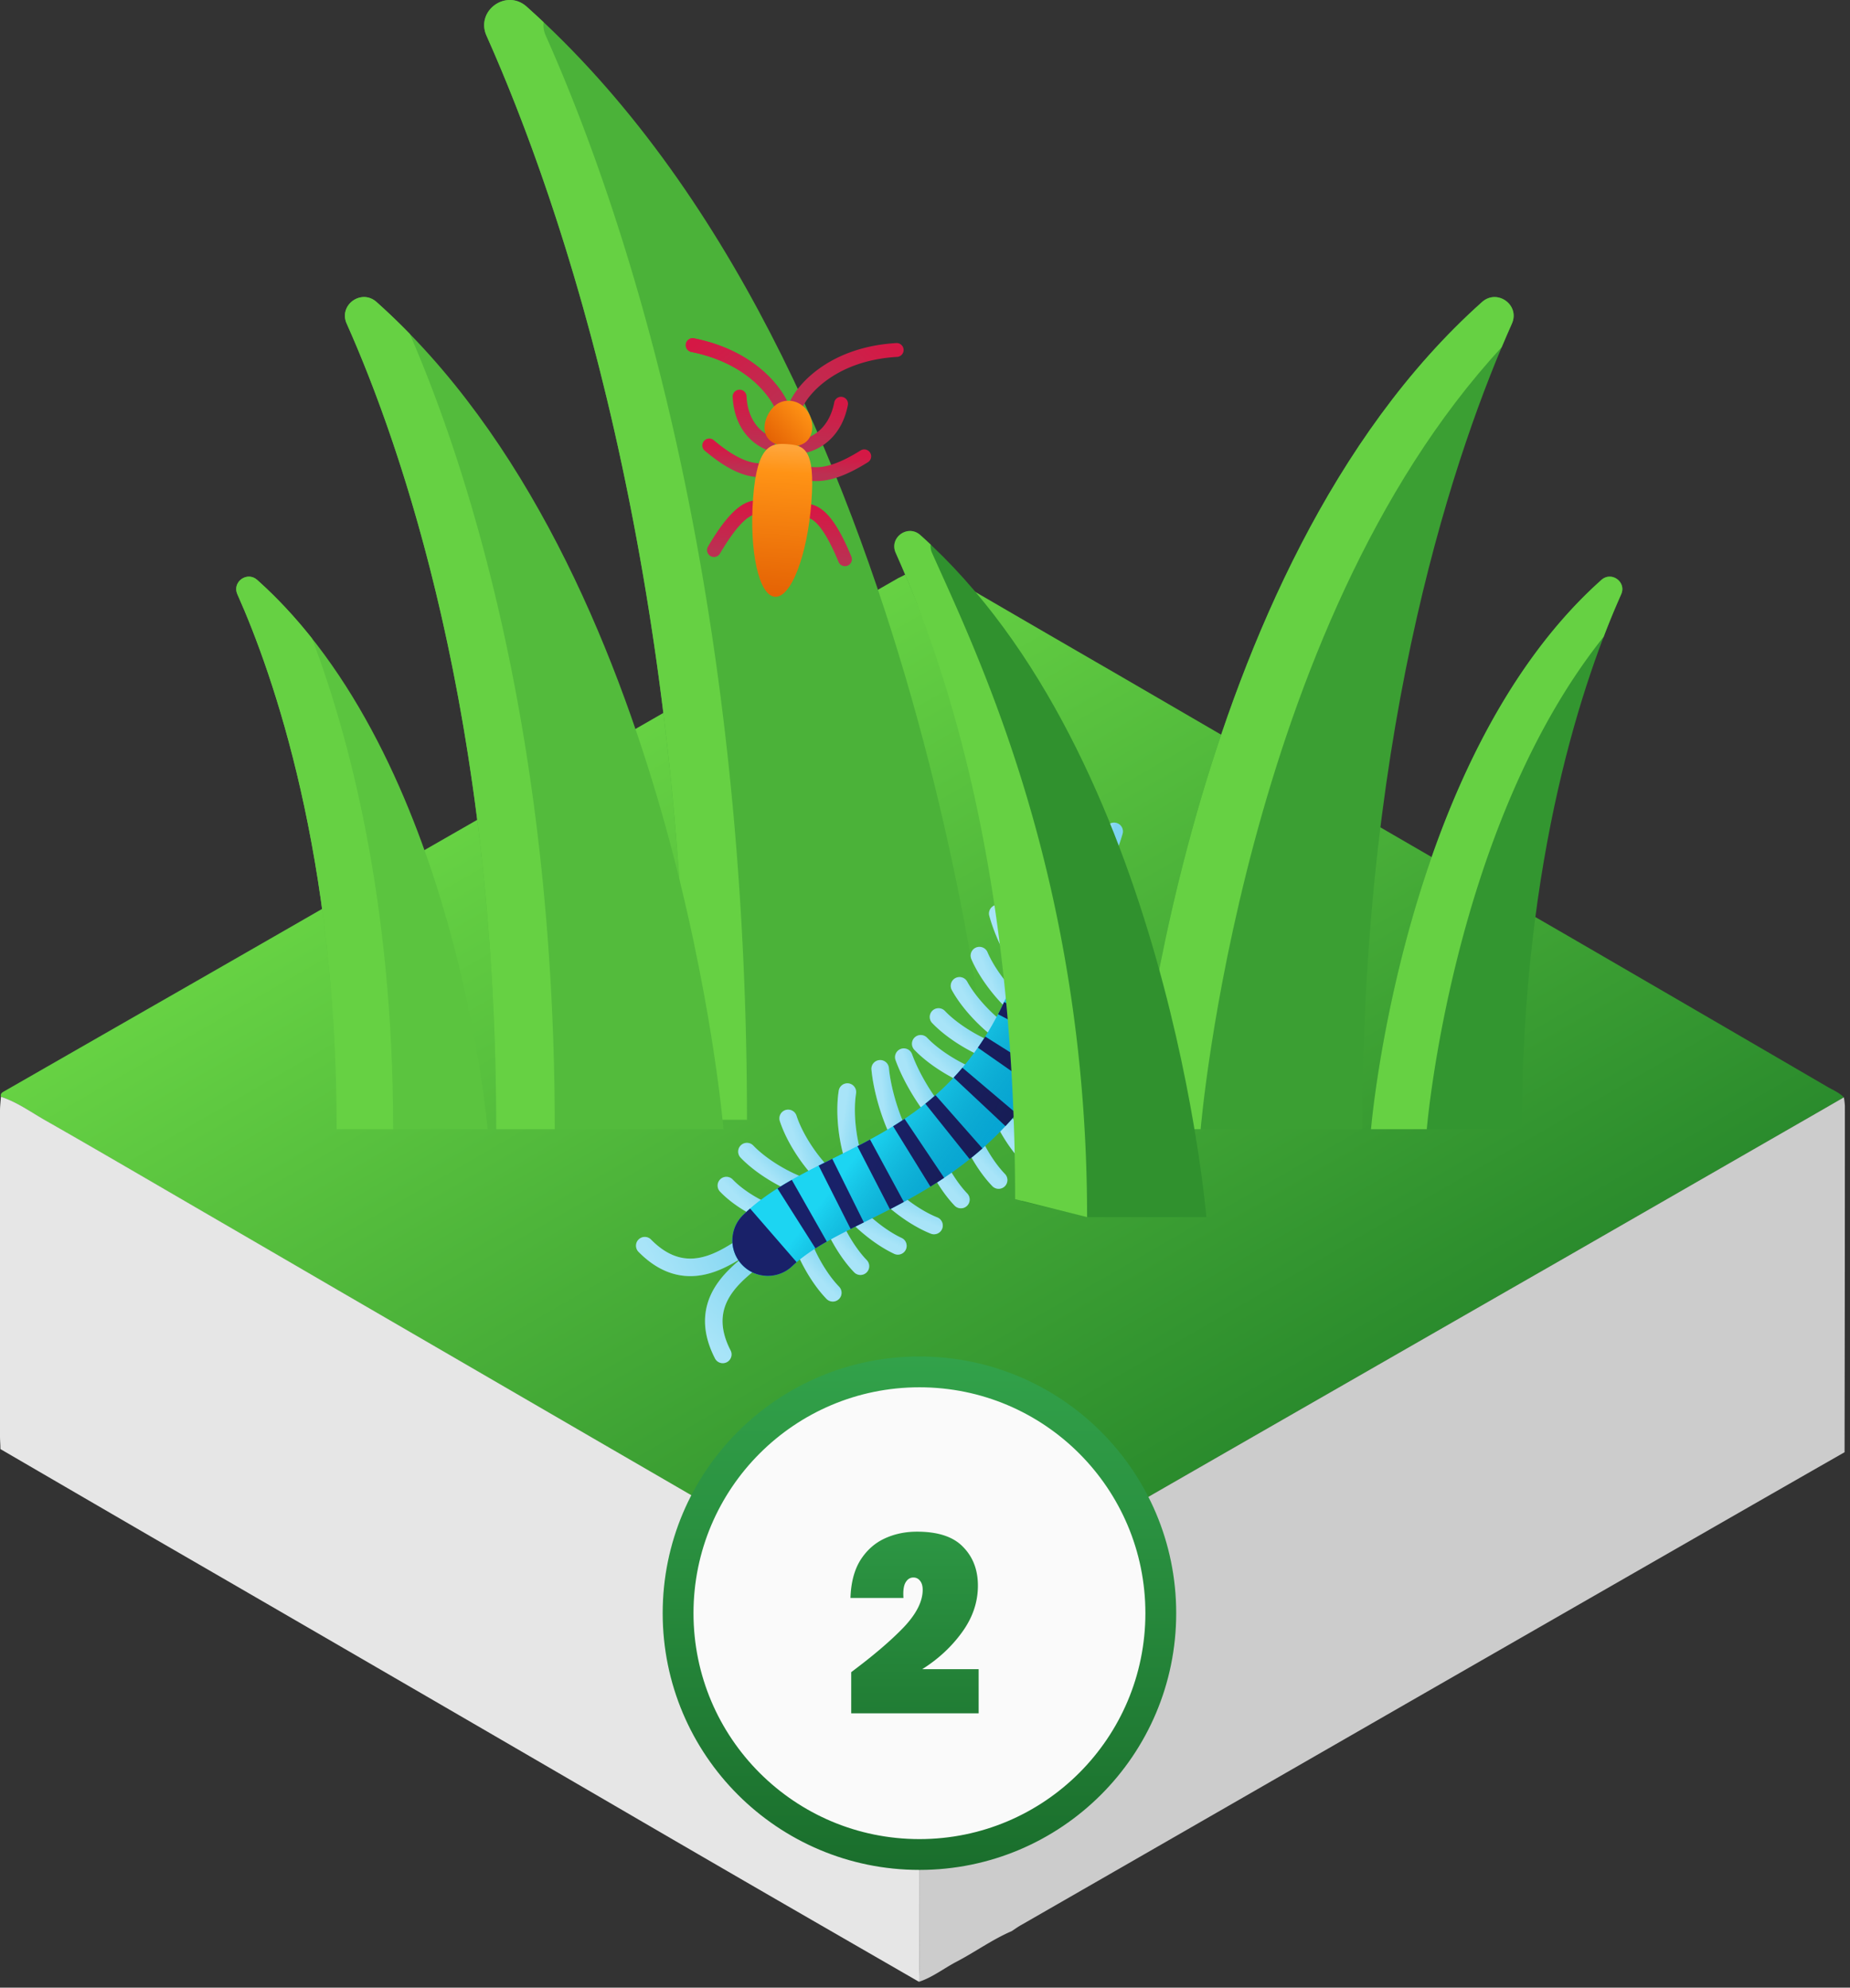 <svg xmlns="http://www.w3.org/2000/svg" width="201" height="216" fill="none" viewBox="0 0 201 216"><rect x="0" y="0" width="201" height="216" fill="#333333" stroke="none"/><path fill="url(#a)" d="M.106 119.196c-.102-.379.152-.493.41-.641q10.246-5.879 20.52-11.765 9.927-5.693 19.85-11.412l18.47-10.593L79.209 73.37l18.386-10.55a10.6 10.6 0 0 0 1.72-.991c.838-.729 1.544-.475 2.371 0a6126 6126 0 0 0 19.84 11.526q13.196 7.67 26.367 15.344 10.987 6.376 21.988 12.729 14.326 8.316 28.644 16.665c.623.361 1.298.63 1.811 1.161l-2.957 1.704A30882 30882 0 0 1 145.95 150.5q-12.982 7.45-25.961 14.916-9.981 5.738-19.95 11.488c-2.334-1.139-4.5-2.547-6.743-3.841a10599 10599 0 0 1-29.32-17.01l-27.267-15.838a9933 9933 0 0 1-14.489-8.429c-5.692-3.313-11.385-6.649-17.122-9.917-1.64-.933-3.17-2.08-4.99-2.672"/><path fill="#CCC" d="M109.924 209.853c-2.118.914-3.989 2.277-6.019 3.336-1.359.713-2.581 1.685-4.06 2.171 0-.441.026-.885.026-1.325 0-9.507-.038-19.01.06-28.517q.045-4.311.107-8.619a64681 64681 0 0 0 19.95-11.488q12.978-7.466 25.961-14.915 12.041-6.912 24.079-13.815l27.35-15.727 2.956-1.704q.084.466.11.937 0 18.816-.034 37.626a8642 8642 0 0 0-15.939 9.131 113742 113742 0 0 0-31.384 18.02l-28.822 16.573q-6.65 3.826-13.305 7.648c-.361.201-.695.444-1.036.668"/><path fill="#E6E6E6" d="M100.038 176.899q-.064 4.311-.106 8.619c-.099 9.507-.05 19.01-.06 28.517 0 .44 0 .884-.027 1.325q-7.173-4.134-14.341-8.274-9.225-5.332-18.42-10.691a21792 21792 0 0 0-26.596-15.454q-12.071-7.006-24.17-14.005a19367 19367 0 0 1-16.272-9.465c0-.444-.042-.884-.046-1.324v-35.444c0-.505.065-1.006.102-1.518 1.822.592 3.351 1.738 4.99 2.657 5.731 3.267 11.42 6.603 17.124 9.917q7.248 4.212 14.489 8.429l27.266 15.833 29.32 17.011c2.246 1.32 4.413 2.736 6.747 3.867"/><path fill="#3B9F33" d="M123.328 122.713s5.049-60.764 37.698-89.897c1.647-1.47 4.14.333 3.241 2.348-5.899 13.226-16.245 42.8-16.245 87.549z"/><path fill="#66D143" d="M164.267 35.164c.898-2.015-1.595-3.818-3.242-2.348-32.648 29.133-37.697 89.897-37.697 89.897h7.12s4.526-54.455 32.707-84.979q.577-1.374 1.112-2.57"/><path fill="#339630" d="M148.956 122.714s3.353-40.35 25.032-59.695c1.094-.976 2.749.221 2.153 1.559-3.918 8.782-10.788 28.42-10.788 58.136z"/><path fill="#66D143" d="M176.141 64.578c.596-1.338-1.059-2.536-2.153-1.56-21.679 19.346-25.032 59.695-25.032 59.695h6.061s2.735-32.886 19.219-53.514a91 91 0 0 1 1.905-4.621"/><path fill="#4BB239" d="M107.941 121.681S101.147 39.921 57.219.722c-2.216-1.977-5.57.449-4.361 3.16 7.937 17.795 21.858 57.587 21.858 117.799z"/><path fill="#66D143" d="M59.06 2.413A95 95 0 0 0 57.22.722c-2.216-1.977-5.57.448-4.361 3.159 7.937 17.796 21.858 57.588 21.858 117.8h6.44c0-60.212-13.92-100.004-21.859-117.8a2.75 2.75 0 0 1-.236-1.468"/><path fill="#53BB3C" d="M78.604 122.713s-5.049-60.764-37.697-89.897c-1.647-1.47-4.14.333-3.241 2.348 5.899 13.226 16.245 42.8 16.245 87.549z"/><path fill="#66D143" d="M40.907 32.816c-1.647-1.47-4.14.333-3.241 2.348 5.899 13.226 16.245 42.8 16.245 87.549h6.364c0-43.533-9.791-72.702-15.755-86.432a71 71 0 0 0-3.613-3.465"/><path fill="#5BC43F" d="M52.975 122.714s-3.353-40.35-25.032-59.695c-1.094-.976-2.75.221-2.152 1.559 3.917 8.782 10.787 28.42 10.787 58.136z"/><path fill="#66D143" d="M27.943 63.019c-1.094-.976-2.75.221-2.152 1.559 3.917 8.782 10.787 28.42 10.787 58.136h6.137c0-25.156-4.923-43.087-8.81-53.326-1.816-2.292-3.796-4.437-5.962-6.37"/><path fill="#9CE0F6" d="M79.39 146.776a.953.953 0 0 1-1.692.875zm4.177-10.089a9 9 0 0 1-.865.784c-.338.277-.656.527-1.031.841-.723.603-1.46 1.28-2.045 2.073-.579.786-.992 1.664-1.096 2.675-.104 1.007.09 2.228.86 3.716l-1.692.875c-.91-1.76-1.211-3.351-1.063-4.786.147-1.431.731-2.625 1.458-3.61.72-.979 1.597-1.772 2.357-2.406.366-.305.757-.616 1.041-.85.31-.254.533-.45.681-.61z"/><path fill="url(#b)" fill-opacity=".2" d="M79.39 146.776a.953.953 0 0 1-1.692.875zm4.177-10.089a9 9 0 0 1-.865.784c-.338.277-.656.527-1.031.841-.723.603-1.46 1.28-2.045 2.073-.579.786-.992 1.664-1.096 2.675-.104 1.007.09 2.228.86 3.716l-1.692.875c-.91-1.76-1.211-3.351-1.063-4.786.147-1.431.731-2.625 1.458-3.61.72-.979 1.597-1.772 2.357-2.406.366-.305.757-.616 1.041-.85.31-.254.533-.45.681-.61z"/><path fill="#9CE0F6" d="M70.7 134.668a.954.954 0 0 0-1.364 1.33zm10.891-.783a9 9 0 0 0-1.016.574c-.37.233-.707.456-1.123.713-.8.496-1.676.982-2.612 1.287-.929.302-1.892.417-2.885.197-.988-.219-2.085-.788-3.255-1.988l-1.364 1.33c1.384 1.419 2.799 2.206 4.207 2.518 1.404.312 2.722.133 3.886-.245 1.156-.376 2.185-.958 3.026-1.479.405-.251.824-.524 1.135-.72.339-.213.595-.364.794-.454z"/><path fill="url(#c)" fill-opacity=".2" d="M70.7 134.668a.954.954 0 0 0-1.364 1.33zm10.891-.783a9 9 0 0 0-1.016.574c-.37.233-.707.456-1.123.713-.8.496-1.676.982-2.612 1.287-.929.302-1.892.417-2.885.197-.988-.219-2.085-.788-3.255-1.988l-1.364 1.33c1.384 1.419 2.799 2.206 4.207 2.518 1.404.312 2.722.133 3.886-.245 1.156-.376 2.185-.958 3.026-1.479.405-.251.824-.524 1.135-.72.339-.213.595-.364.794-.454z"/><path fill="#9CE0F6" d="M91.151 139.809a.953.953 0 1 1-1.373 1.321zm-3.694-7.463c.103 1.032.55 2.413 1.235 3.811.682 1.391 1.56 2.716 2.46 3.652l-1.374 1.321c-1.07-1.113-2.052-2.616-2.797-4.134-.74-1.511-1.286-3.121-1.42-4.461z"/><path fill="url(#d)" fill-opacity=".2" d="M91.151 139.809a.953.953 0 1 1-1.373 1.321zm-3.694-7.463c.103 1.032.55 2.413 1.235 3.811.682 1.391 1.56 2.716 2.46 3.652l-1.374 1.321c-1.07-1.113-2.052-2.616-2.797-4.134-.74-1.511-1.286-3.121-1.42-4.461z"/><path fill="#9CE0F6" d="M94.155 136.918a.953.953 0 1 1-1.373 1.321zm-3.694-7.463c.103 1.032.55 2.413 1.235 3.811.682 1.391 1.56 2.717 2.46 3.652l-1.374 1.321c-1.07-1.113-2.052-2.616-2.797-4.134-.74-1.511-1.286-3.12-1.42-4.461z"/><path fill="url(#e)" fill-opacity=".2" d="M94.155 136.918a.953.953 0 1 1-1.373 1.321zm-3.694-7.463c.103 1.032.55 2.413 1.235 3.811.682 1.391 1.56 2.717 2.46 3.652l-1.374 1.321c-1.07-1.113-2.052-2.616-2.797-4.134-.74-1.511-1.286-3.12-1.42-4.461z"/><path fill="#9CE0F6" d="M97.99 134.54a.954.954 0 0 1-.803 1.729zm-6.145-5.62c.47.925 1.386 2.05 2.53 3.106 1.14 1.05 2.436 1.968 3.614 2.514l-.802 1.729c-1.401-.65-2.86-1.696-4.103-2.842-1.237-1.141-2.328-2.444-2.938-3.645z"/><path fill="url(#f)" fill-opacity=".2" d="M97.99 134.54a.954.954 0 0 1-.803 1.729zm-6.145-5.62c.47.925 1.386 2.05 2.53 3.106 1.14 1.05 2.436 1.968 3.614 2.514l-.802 1.729c-1.401-.65-2.86-1.696-4.103-2.842-1.237-1.141-2.328-2.444-2.938-3.645z"/><path fill="#9CE0F6" d="M101.833 132.292a.952.952 0 1 1-.706 1.769zm-6.444-5.275c.52.898 1.496 1.972 2.697 2.963 1.195.985 2.541 1.831 3.747 2.312l-.706 1.769c-1.435-.572-2.95-1.536-4.253-2.612-1.298-1.071-2.46-2.311-3.134-3.477z"/><path fill="url(#g)" fill-opacity=".2" d="M101.833 132.292a.952.952 0 1 1-.706 1.769zm-6.444-5.275c.52.898 1.496 1.972 2.697 2.963 1.195.985 2.541 1.831 3.747 2.312l-.706 1.769c-1.435-.572-2.95-1.536-4.253-2.612-1.298-1.071-2.46-2.311-3.134-3.477z"/><path fill="#9CE0F6" d="M105.107 129.712a.953.953 0 0 1-1.373 1.321zm-3.695-7.463c.103 1.032.55 2.413 1.235 3.811.682 1.391 1.559 2.716 2.46 3.652l-1.373 1.321c-1.071-1.113-2.053-2.616-2.797-4.134-.741-1.511-1.287-3.12-1.42-4.461z"/><path fill="url(#h)" fill-opacity=".2" d="M105.107 129.712a.953.953 0 0 1-1.373 1.321zm-3.695-7.463c.103 1.032.55 2.413 1.235 3.811.682 1.391 1.559 2.716 2.46 3.652l-1.373 1.321c-1.071-1.113-2.053-2.616-2.797-4.134-.741-1.511-1.287-3.12-1.42-4.461z"/><path fill="#9CE0F6" d="M109.169 127.556a.953.953 0 1 1-1.373 1.321zm-3.694-7.463c.103 1.033.55 2.414 1.235 3.812.682 1.391 1.559 2.716 2.459 3.651l-1.373 1.321c-1.071-1.113-2.053-2.615-2.797-4.134-.741-1.511-1.286-3.12-1.42-4.46z"/><path fill="url(#i)" fill-opacity=".2" d="M109.169 127.556a.953.953 0 1 1-1.373 1.321zm-3.694-7.463c.103 1.033.55 2.414 1.235 3.812.682 1.391 1.559 2.716 2.459 3.651l-1.373 1.321c-1.071-1.113-2.053-2.615-2.797-4.134-.741-1.511-1.286-3.12-1.42-4.46z"/><path fill="#9CE0F6" d="M112.349 124.847a.953.953 0 0 1-1.373 1.321zm-3.695-7.463c.104 1.033.55 2.414 1.236 3.812.681 1.391 1.559 2.716 2.459 3.651l-1.373 1.321c-1.071-1.113-2.053-2.615-2.797-4.134-.741-1.511-1.286-3.12-1.42-4.46z"/><path fill="url(#j)" fill-opacity=".2" d="M112.349 124.847a.953.953 0 0 1-1.373 1.321zm-3.695-7.463c.104 1.033.55 2.414 1.236 3.812.681 1.391 1.559 2.716 2.459 3.651l-1.373 1.321c-1.071-1.113-2.053-2.615-2.797-4.134-.741-1.511-1.286-3.12-1.42-4.46z"/><path fill="#9CE0F6" d="M114.724 120.336a.952.952 0 1 1-.981 1.633zm-5.51-6.244c.369.97 1.16 2.187 2.185 3.358 1.021 1.166 2.213 2.217 3.325 2.886l-.981 1.633c-1.324-.796-2.664-1.992-3.777-3.264-1.109-1.266-2.054-2.678-2.533-3.937z"/><path fill="url(#k)" fill-opacity=".2" d="M114.724 120.336a.952.952 0 1 1-.981 1.633zm-5.51-6.244c.369.97 1.16 2.187 2.185 3.358 1.021 1.166 2.213 2.217 3.325 2.886l-.981 1.633c-1.324-.796-2.664-1.992-3.777-3.264-1.109-1.266-2.054-2.678-2.533-3.937z"/><path fill="#9CE0F6" d="M117.432 116.758a.953.953 0 0 1-.98 1.634zm-5.961-5.725c.464.826 1.357 1.906 2.465 2.977 1.099 1.063 2.353 2.063 3.496 2.748l-.98 1.634c-1.296-.777-2.664-1.874-3.841-3.013-1.169-1.131-2.208-2.358-2.801-3.412z"/><path fill="url(#l)" fill-opacity=".2" d="M117.432 116.758a.953.953 0 0 1-.98 1.634zm-5.961-5.725c.464.826 1.357 1.906 2.465 2.977 1.099 1.063 2.353 2.063 3.496 2.748l-.98 1.634c-1.296-.777-2.664-1.874-3.841-3.013-1.169-1.131-2.208-2.358-2.801-3.412z"/><path fill="#9CE0F6" d="M119.175 113.609a.954.954 0 0 1-.921 1.668zm-6.16-5.51c.493.809 1.424 1.856 2.569 2.888 1.136 1.023 2.425 1.978 3.591 2.622l-.921 1.668c-1.323-.73-2.729-1.779-3.946-2.875-1.208-1.089-2.29-2.278-2.92-3.311z"/><path fill="url(#m)" fill-opacity=".2" d="M119.175 113.609a.954.954 0 0 1-.921 1.668zm-6.16-5.51c.493.809 1.424 1.856 2.569 2.888 1.136 1.023 2.425 1.978 3.591 2.622l-.921 1.668c-1.323-.73-2.729-1.779-3.946-2.875-1.208-1.089-2.29-2.278-2.92-3.311z"/><path fill="#9CE0F6" d="M122.557 110.041a.952.952 0 1 1-.57 1.818zm-7.135-4.171c.645.695 1.766 1.535 3.093 2.317 1.318.777 2.771 1.455 4.042 1.854l-.57 1.818c-1.441-.452-3.028-1.199-4.439-2.03-1.401-.826-2.698-1.776-3.522-2.662z"/><path fill="url(#n)" fill-opacity=".2" d="M122.557 110.041a.952.952 0 1 1-.57 1.818zm-7.135-4.171c.645.695 1.766 1.535 3.093 2.317 1.318.777 2.771 1.455 4.042 1.854l-.57 1.818c-1.441-.452-3.028-1.199-4.439-2.03-1.401-.826-2.698-1.776-3.522-2.662z"/><path fill="#9CE0F6" d="M122.913 103.205a.952.952 0 1 1 1.113 1.545zm-8.581-1.019c.645.695 1.872 1.648 3.394 2.069 1.477.41 3.266.333 5.187-1.05l1.113 1.545c-2.428 1.75-4.822 1.892-6.809 1.341-1.942-.538-3.459-1.723-4.281-2.609z"/><path fill="url(#o)" fill-opacity=".2" d="M122.913 103.205a.952.952 0 1 1 1.113 1.545zm-8.581-1.019c.645.695 1.872 1.648 3.394 2.069 1.477.41 3.266.333 5.187-1.05l1.113 1.545c-2.428 1.75-4.822 1.892-6.809 1.341-1.942-.538-3.459-1.723-4.281-2.609z"/><path fill="#9CE0F6" d="M79.625 128.194a.953.953 0 1 0-1.373 1.321zm7.516 3.619c-1.1-.066-2.525-.486-3.933-1.158-1.404-.67-2.705-1.549-3.583-2.461l-1.373 1.321c1.078 1.121 2.587 2.121 4.136 2.86 1.543.736 3.214 1.254 4.638 1.34z"/><path fill="url(#p)" fill-opacity=".2" d="M79.625 128.194a.953.953 0 1 0-1.373 1.321zm7.516 3.619c-1.1-.066-2.525-.486-3.933-1.158-1.404-.67-2.705-1.549-3.583-2.461l-1.373 1.321c1.078 1.121 2.587 2.121 4.136 2.86 1.543.736 3.214 1.254 4.638 1.34z"/><path fill="#9CE0F6" d="M81.84 124.484a.952.952 0 1 0-1.372 1.321zm7.316 3.979c-1.028-.143-2.39-.643-3.761-1.381-1.364-.735-2.654-1.663-3.554-2.598l-1.373 1.321c1.07 1.113 2.535 2.152 4.023 2.954 1.482.798 3.069 1.405 4.403 1.591z"/><path fill="url(#q)" fill-opacity=".2" d="M81.84 124.484a.952.952 0 1 0-1.372 1.321zm7.316 3.979c-1.028-.143-2.39-.643-3.761-1.381-1.364-.735-2.654-1.663-3.554-2.598l-1.373 1.321c1.07 1.113 2.535 2.152 4.023 2.954 1.482.798 3.069 1.405 4.403 1.591z"/><path fill="#9CE0F6" d="M86.538 121.239a.952.952 0 1 0-1.81.593zm4.858 6.764c-.863-.575-1.873-1.618-2.787-2.879-.908-1.255-1.667-2.651-2.07-3.885l-1.811.593c.48 1.468 1.347 3.04 2.338 4.409.987 1.363 2.152 2.6 3.273 3.347z"/><path fill="url(#r)" fill-opacity=".2" d="M86.538 121.239a.952.952 0 1 0-1.81.593zm4.858 6.764c-.863-.575-1.873-1.618-2.787-2.879-.908-1.255-1.667-2.651-2.07-3.885l-1.811.593c.48 1.468 1.347 3.04 2.338 4.409.987 1.363 2.152 2.6 3.273 3.347z"/><path fill="#9CE0F6" d="M93.01 118.822a.952.952 0 1 0-1.883-.294zm1.257 8.232c-.508-.905-.935-2.292-1.176-3.83-.24-1.53-.282-3.119-.081-4.402l-1.883-.294c-.238 1.526-.18 3.321.082 4.991.26 1.663.737 3.293 1.397 4.468z"/><path fill="url(#s)" fill-opacity=".2" d="M93.01 118.822a.952.952 0 1 0-1.883-.294zm1.257 8.232c-.508-.905-.935-2.292-1.176-3.83-.24-1.53-.282-3.119-.081-4.402l-1.883-.294c-.238 1.526-.18 3.321.082 4.991.26 1.663.737 3.293 1.397 4.468z"/><path fill="#9CE0F6" d="M107.281 103.455a.953.953 0 0 0-1.753.747zm5.424 6.319c-.91-.499-2.006-1.45-3.025-2.628-1.014-1.171-1.89-2.497-2.399-3.691l-1.753.747c.606 1.421 1.605 2.912 2.711 4.191 1.101 1.273 2.369 2.404 3.55 3.052z"/><path fill="url(#t)" fill-opacity=".2" d="M107.281 103.455a.953.953 0 0 0-1.753.747zm5.424 6.319c-.91-.499-2.006-1.45-3.025-2.628-1.014-1.171-1.89-2.497-2.399-3.691l-1.753.747c.606 1.421 1.605 2.912 2.711 4.191 1.101 1.273 2.369 2.404 3.55 3.052z"/><path fill="#9CE0F6" d="M100.741 112.785a.953.953 0 1 0-1.373 1.321zm7.315 3.979c-1.027-.143-2.39-.643-3.761-1.381-1.363-.735-2.654-1.663-3.554-2.598l-1.373 1.321c1.071 1.113 2.535 2.152 4.024 2.954 1.481.798 3.068 1.405 4.402 1.591z"/><path fill="url(#u)" fill-opacity=".2" d="M100.741 112.785a.953.953 0 1 0-1.373 1.321zm7.315 3.979c-1.027-.143-2.39-.643-3.761-1.381-1.363-.735-2.654-1.663-3.554-2.598l-1.373 1.321c1.071 1.113 2.535 2.152 4.024 2.954 1.481.798 3.068 1.405 4.402 1.591z"/><path fill="#9CE0F6" d="M102.674 109.873a.953.953 0 1 0-1.373 1.321zm7.315 3.979c-1.028-.143-2.39-.643-3.761-1.381-1.364-.735-2.654-1.663-3.554-2.598l-1.373 1.321c1.071 1.113 2.535 2.152 4.023 2.954 1.482.798 3.069 1.406 4.403 1.591z"/><path fill="url(#v)" fill-opacity=".2" d="M102.674 109.873a.953.953 0 1 0-1.373 1.321zm7.315 3.979c-1.028-.143-2.39-.643-3.761-1.381-1.364-.735-2.654-1.663-3.554-2.598l-1.373 1.321c1.071 1.113 2.535 2.152 4.023 2.954 1.482.798 3.069 1.406 4.403 1.591z"/><path fill="#9CE0F6" d="M105.083 106.671a.952.952 0 1 0-1.669.918zm6.027 5.746c-.954-.405-2.14-1.242-3.271-2.312-1.126-1.064-2.13-2.296-2.756-3.434l-1.669.918c.744 1.354 1.887 2.738 3.115 3.9 1.223 1.156 2.597 2.156 3.837 2.682z"/><path fill="url(#w)" fill-opacity=".2" d="M105.083 106.671a.952.952 0 1 0-1.669.918zm6.027 5.746c-.954-.405-2.14-1.242-3.271-2.312-1.126-1.064-2.13-2.296-2.756-3.434l-1.669.918c.744 1.354 1.887 2.738 3.115 3.9 1.223 1.156 2.597 2.156 3.837 2.682z"/><path fill="#9CE0F6" d="M96.577 116.036a.953.953 0 0 0-1.897.179zm2.59 7.849c-.544-.776-1.133-2.047-1.62-3.509-.485-1.45-.846-3.013-.97-4.34l-1.897.179c.141 1.504.54 3.211 1.06 4.765.514 1.543 1.173 3.009 1.868 3.999z"/><path fill="url(#x)" fill-opacity=".2" d="M96.577 116.036a.953.953 0 0 0-1.897.179zm2.59 7.849c-.544-.776-1.133-2.047-1.62-3.509-.485-1.45-.846-3.013-.97-4.34l-1.897.179c.141 1.504.54 3.211 1.06 4.765.514 1.543 1.173 3.009 1.868 3.999z"/><path fill="#9CE0F6" d="M99.094 114.558a.953.953 0 0 0-1.793.647zm4.468 6.953c-.721-.615-1.608-1.7-2.446-2.993-.831-1.284-1.57-2.707-2.022-3.96l-1.793.647c.513 1.42 1.326 2.974 2.216 4.349.885 1.365 1.888 2.621 2.809 3.406z"/><path fill="url(#y)" fill-opacity=".2" d="M99.094 114.558a.953.953 0 0 0-1.793.647zm4.468 6.953c-.721-.615-1.608-1.7-2.446-2.993-.831-1.284-1.57-2.707-2.022-3.96l-1.793.647c.513 1.42 1.326 2.974 2.216 4.349.885 1.365 1.888 2.621 2.809 3.406z"/><path fill="#9CE0F6" d="M109.325 99.023a.952.952 0 1 0-1.838.5zm3.893 7.29c-.669-.671-1.466-1.824-2.196-3.18-.725-1.347-1.347-2.825-1.697-4.11l-1.838.5c.396 1.457 1.081 3.071 1.857 4.513.772 1.433 1.671 2.765 2.525 3.622z"/><path fill="url(#z)" fill-opacity=".2" d="M109.325 99.023a.952.952 0 1 0-1.838.5zm3.893 7.29c-.669-.671-1.466-1.824-2.196-3.18-.725-1.347-1.347-2.825-1.697-4.11l-1.838.5c.396 1.457 1.081 3.071 1.857 4.513.772 1.433 1.671 2.765 2.525 3.622z"/><path fill="#9CE0F6" d="M110.837 94.763a.952.952 0 1 0-1.838.5zm3.893 7.29c-.669-.671-1.466-1.823-2.196-3.18-.725-1.346-1.348-2.825-1.697-4.11l-1.838.5c.396 1.457 1.081 3.072 1.857 4.513.771 1.433 1.671 2.765 2.525 3.622z"/><path fill="url(#A)" fill-opacity=".2" d="M110.837 94.763a.952.952 0 1 0-1.838.5zm3.893 7.29c-.669-.671-1.466-1.823-2.196-3.18-.725-1.346-1.348-2.825-1.697-4.11l-1.838.5c.396 1.457 1.081 3.072 1.857 4.513.771 1.433 1.671 2.765 2.525 3.622z"/><path fill="#9CE0F6" d="M121.967 90.61a.952.952 0 1 0-1.832-.522zm-4.743 12.77c.223-.837 1.182-3.271 2.229-5.945 1.02-2.604 2.109-5.403 2.514-6.825l-1.832-.522c-.374 1.31-1.418 4-2.456 6.653-1.012 2.584-2.037 5.176-2.296 6.15z"/><path fill="url(#B)" fill-opacity=".2" d="M121.967 90.61a.952.952 0 1 0-1.832-.522zm-4.743 12.77c.223-.837 1.182-3.271 2.229-5.945 1.02-2.604 2.109-5.403 2.514-6.825l-1.832-.522c-.374 1.31-1.418 4-2.456 6.653-1.012 2.584-2.037 5.176-2.296 6.15z"/><path fill="#9CE0F6" d="M117.705 89.187a.952.952 0 1 0-1.832-.522zm-1.897 11.158c-.016-.061-.039-.248-.031-.606.008-.336.04-.757.095-1.246.109-.975.301-2.166.526-3.386.452-2.445 1.026-4.932 1.307-5.92l-1.832-.522c-.304 1.067-.891 3.62-1.349 6.096a53 53 0 0 0-.546 3.52 16 16 0 0 0-.106 1.415c-.009.392.006.803.095 1.137z"/><path fill="url(#C)" fill-opacity=".2" d="M117.705 89.187a.952.952 0 1 0-1.832-.522zm-1.897 11.158c-.016-.061-.039-.248-.031-.606.008-.336.04-.757.095-1.246.109-.975.301-2.166.526-3.386.452-2.445 1.026-4.932 1.307-5.92l-1.832-.522c-.304 1.067-.891 3.62-1.349 6.096a53 53 0 0 0-.546 3.52 16 16 0 0 0-.106 1.415c-.009.392.006.803.095 1.137z"/><path fill="#00BFFF" d="M86.097 137.57a3.853 3.853 0 1 1-5.344-5.553zm25.735-36.197a3.853 3.853 0 1 1 7.431 2.044zm-31.079 30.644c2.455-2.363 5.507-3.995 8.347-5.424 2.975-1.498 5.826-2.823 8.684-4.674 5.43-3.518 10.855-8.939 14.048-20.546l7.431 2.044c-3.726 13.548-10.379 20.493-17.289 24.97-3.311 2.145-6.696 3.724-9.41 5.09-2.849 1.434-4.939 2.623-6.467 4.093z"/><path fill="url(#D)" fill-opacity=".65" d="M86.097 137.57a3.853 3.853 0 1 1-5.344-5.553zm25.735-36.197a3.853 3.853 0 1 1 7.431 2.044zm-31.079 30.644c2.455-2.363 5.507-3.995 8.347-5.424 2.975-1.498 5.826-2.823 8.684-4.674 5.43-3.518 10.855-8.939 14.048-20.546l7.431 2.044c-3.726 13.548-10.379 20.493-17.289 24.97-3.311 2.145-6.696 3.724-9.41 5.09-2.849 1.434-4.939 2.623-6.467 4.093z"/><path fill="#1D246B" d="M86.097 137.57a3.853 3.853 0 1 1-5.344-5.553zm25.735-36.197a3.853 3.853 0 1 1 7.431 2.044zm7.431 2.044q-.118.426-.239.845l-7.402-2.146q.106-.366.21-.743zm-1.257 4.023q-.296.839-.608 1.64l-7.181-2.798q.266-.682.52-1.404zm-1.94 4.744a44 44 0 0 1-.791 1.595l-6.835-3.562q.334-.639.655-1.321zm-2.503 4.578a40 40 0 0 1-.996 1.498l-6.319-4.411q.405-.58.798-1.202zm-3.115 4.253q-.597.704-1.208 1.356l-5.624-5.27q.481-.514.951-1.068zm-3.712 3.783q-.689.606-1.384 1.161l-4.813-6.019q.556-.445 1.102-.925zm-4.162 3.194a49 49 0 0 1-1.486.956l-4.049-6.559q.626-.386 1.242-.798zm-4.378 2.622q-.763.412-1.505.794l-3.532-6.85q.687-.353 1.369-.722zm-4.345 2.221c-.49.244-.965.479-1.429.714l-3.472-6.881q.736-.37 1.474-.736zm-4.02 2.086q-.649.368-1.232.737l-4.126-6.51a38 38 0 0 1 1.554-.93zm-3.282 2.237q-.236.204-.452.412l-5.344-5.553q.366-.352.746-.681z"/><path fill="url(#E)" fill-opacity=".47" d="M86.097 137.57a3.853 3.853 0 1 1-5.344-5.553zm25.735-36.197a3.853 3.853 0 1 1 7.431 2.044zm7.431 2.044q-.118.426-.239.845l-7.402-2.146q.106-.366.21-.743zm-1.257 4.023q-.296.839-.608 1.64l-7.181-2.798q.266-.682.52-1.404zm-1.94 4.744a44 44 0 0 1-.791 1.595l-6.835-3.562q.334-.639.655-1.321zm-2.503 4.578a40 40 0 0 1-.996 1.498l-6.319-4.411q.405-.58.798-1.202zm-3.115 4.253q-.597.704-1.208 1.356l-5.624-5.27q.481-.514.951-1.068zm-3.712 3.783q-.689.606-1.384 1.161l-4.813-6.019q.556-.445 1.102-.925zm-4.162 3.194a49 49 0 0 1-1.486.956l-4.049-6.559q.626-.386 1.242-.798zm-4.378 2.622q-.763.412-1.505.794l-3.532-6.85q.687-.353 1.369-.722zm-4.345 2.221c-.49.244-.965.479-1.429.714l-3.472-6.881q.736-.37 1.474-.736zm-4.02 2.086q-.649.368-1.232.737l-4.126-6.51a38 38 0 0 1 1.554-.93zm-3.282 2.237q-.236.204-.452.412l-5.344-5.553q.366-.352.746-.681z"/><path fill="#30912E" d="M131.07 132.263s-4.163-50.099-31.081-74.118c-1.358-1.212-3.413.275-2.672 1.936 4.864 10.904 13.711 33.578 13.711 70.474l7.253 1.708z"/><path fill="#66D143" d="M101.118 59.18q-.558-.526-1.129-1.037c-1.358-1.211-3.413.275-2.672 1.936 4.864 10.904 12.974 33.334 12.974 70.229l7.82 1.954c0-36.896-11.984-61.278-16.848-72.183a1.7 1.7 0 0 1-.145-.9"/><path fill="url(#F)" d="M97.467 38.785a.753.753 0 1 0-.087-1.504zM87.19 44.277c.696-1.55 3.767-5.113 10.277-5.492l-.087-1.504c-7.053.41-10.631 4.3-11.564 6.379z"/><path fill="url(#G)" d="M75.113 38.246a.753.753 0 0 1 .297-1.478zm9.408 6.875c-.472-1.632-3.015-5.59-9.408-6.876l.297-1.477c6.927 1.393 9.925 5.746 10.558 7.934z"/><path fill="url(#H)" d="M75.113 38.246a.753.753 0 0 1 .297-1.478zm9.408 6.875c-.472-1.632-3.015-5.59-9.408-6.876l.297-1.477c6.927 1.393 9.925 5.746 10.558 7.934z"/><path fill="url(#I)" d="M92.119 44.02a.753.753 0 1 0-1.48-.288zm-5.265 5.273c1.52-.065 4.487-1.273 5.265-5.274l-1.48-.287c-.623 3.212-2.914 4.016-3.85 4.055z"/><path fill="url(#J)" d="M94.298 50.23a.753.753 0 0 0-.8-1.277zm-7.638 1.845c.205-.01.416.034.851.103.403.064.904.129 1.53.091 1.255-.076 2.89-.555 5.257-2.04l-.8-1.276c-2.23 1.397-3.621 1.756-4.548 1.812a5.3 5.3 0 0 1-1.202-.075c-.325-.052-.752-.139-1.155-.12z"/><path fill="url(#K)" d="M91.107 61.061a.753.753 0 1 0 1.392-.576zm-4.75-4.69c.203-.01.404-.042.56-.067.17-.026.31-.048.449-.056.255-.016.502.012.79.172.64.355 1.624 1.434 2.95 4.641l1.393-.576c-1.337-3.232-2.483-4.757-3.612-5.383a2.86 2.86 0 0 0-1.613-.358c-.223.013-.43.047-.59.072-.176.027-.29.045-.392.049z"/><path fill="url(#L)" d="M79.604 43.139a.753.753 0 0 1 1.505-.076zm4.424 5.955c-1.487-.277-4.22-1.891-4.424-5.956l1.505-.075c.164 3.273 2.296 4.382 3.196 4.55z"/><path fill="url(#M)" d="M76.577 48.984a.753.753 0 1 1 .972-1.152zm7.306 2.895c-.203-.037-.418-.024-.858-.016-.407.007-.913 0-1.527-.124-1.232-.25-2.785-.955-4.92-2.755l.97-1.152c2.012 1.696 3.34 2.245 4.25 2.43.459.093.84.1 1.201.094.329-.005.764-.032 1.16.042z"/><path fill="url(#N)" d="M78.223 60.156a.753.753 0 1 1-1.298-.766zm5.359-3.98a5 5 0 0 1-.546-.145 5 5 0 0 0-.436-.118 1.35 1.35 0 0 0-.807.06c-.683.262-1.808 1.193-3.57 4.183l-1.298-.766c1.775-3.013 3.123-4.362 4.329-4.824a2.85 2.85 0 0 1 1.647-.13c.219.045.42.107.575.154.17.052.28.085.38.104z"/><path fill="url(#O)" d="M87.616 47.98c-.951.85-3.22.734-4.113-.263s-.298-2.75.652-3.602c.951-.852 2.446-.733 3.34.264.892.997 1.072 2.749.12 3.6"/><path fill="url(#P)" d="M88.158 54.553c-.442 5.821-2.217 10.433-3.965 10.3-1.749-.133-2.808-4.96-2.367-10.78.442-5.821 2.006-5.941 3.755-5.808 1.748.132 3.019.467 2.577 6.288"/><circle cx="99.896" cy="175.305" r="26.223" fill="#FAFAFA" stroke="url(#Q)" stroke-width="3.348"/><path fill="url(#R)" d="M92.482 181.711q3.589-2.678 5.678-4.847 2.088-2.196 2.089-4.097 0-.643-.295-.991a.87.87 0 0 0-.723-.348q-.536 0-.857.562-.294.535-.214 1.66h-5.758q.08-2.49 1.071-4.097 1.019-1.607 2.625-2.357t3.535-.75q3.427 0 5.008 1.661 1.607 1.633 1.607 4.204 0 2.706-1.741 5.089-1.714 2.357-4.312 3.99h6.133v4.794H92.482z"/><defs><linearGradient id="a" x1=".083" x2="100.099" y1="61.372" y2="234.731" gradientUnits="userSpaceOnUse"><stop stop-color="#84F54F"/><stop offset="1" stop-color="#0D6821"/></linearGradient><linearGradient id="b" x1="76.724" x2="84.554" y1="145.322" y2="137.789" gradientUnits="userSpaceOnUse"><stop stop-color="#D6F5FF"/><stop offset="1" stop-color="#06A6DA"/></linearGradient><linearGradient id="c" x1="71.239" x2="80.857" y1="137.657" y2="132.601" gradientUnits="userSpaceOnUse"><stop stop-color="#D6F5FF"/><stop offset="1" stop-color="#06A6DA"/></linearGradient><linearGradient id="d" x1="87.508" x2="89.466" y1="137.397" y2="135.513" gradientUnits="userSpaceOnUse"><stop stop-color="#D6F5FF"/><stop offset="1" stop-color="#06A6DA"/></linearGradient><linearGradient id="e" x1="90.512" x2="92.47" y1="134.506" y2="132.622" gradientUnits="userSpaceOnUse"><stop stop-color="#D6F5FF"/><stop offset="1" stop-color="#06A6DA"/></linearGradient><linearGradient id="f" x1="93.72" x2="94.863" y1="133.61" y2="131.146" gradientUnits="userSpaceOnUse"><stop stop-color="#D6F5FF"/><stop offset="1" stop-color="#06A6DA"/></linearGradient><linearGradient id="g" x1="97.519" x2="98.525" y1="131.597" y2="129.074" gradientUnits="userSpaceOnUse"><stop stop-color="#D6F5FF"/><stop offset="1" stop-color="#06A6DA"/></linearGradient><linearGradient id="h" x1="101.463" x2="103.421" y1="127.3" y2="125.416" gradientUnits="userSpaceOnUse"><stop stop-color="#D6F5FF"/><stop offset="1" stop-color="#06A6DA"/></linearGradient><linearGradient id="i" x1="105.526" x2="107.483" y1="125.144" y2="123.261" gradientUnits="userSpaceOnUse"><stop stop-color="#D6F5FF"/><stop offset="1" stop-color="#06A6DA"/></linearGradient><linearGradient id="j" x1="108.706" x2="110.663" y1="122.435" y2="120.552" gradientUnits="userSpaceOnUse"><stop stop-color="#D6F5FF"/><stop offset="1" stop-color="#06A6DA"/></linearGradient><linearGradient id="k" x1="110.579" x2="111.978" y1="118.955" y2="116.627" gradientUnits="userSpaceOnUse"><stop stop-color="#D6F5FF"/><stop offset="1" stop-color="#06A6DA"/></linearGradient><linearGradient id="l" x1="113.285" x2="114.298" y1="115.382" y2="113.693" gradientUnits="userSpaceOnUse"><stop stop-color="#D6F5FF"/><stop offset="1" stop-color="#06A6DA"/></linearGradient><linearGradient id="m" x1="114.982" x2="115.934" y1="112.381" y2="110.657" gradientUnits="userSpaceOnUse"><stop stop-color="#D6F5FF"/><stop offset="1" stop-color="#06A6DA"/></linearGradient><linearGradient id="n" x1="118.204" x2="118.793" y1="109.674" y2="107.795" gradientUnits="userSpaceOnUse"><stop stop-color="#D6F5FF"/><stop offset="1" stop-color="#06A6DA"/></linearGradient><linearGradient id="o" x1="117.949" x2="118.829" y1="105.328" y2="102.522" gradientUnits="userSpaceOnUse"><stop stop-color="#D6F5FF"/><stop offset="1" stop-color="#06A6DA"/></linearGradient><linearGradient id="p" x1="81.873" x2="84.149" y1="131.904" y2="129.714" gradientUnits="userSpaceOnUse"><stop stop-color="#D6F5FF"/><stop offset="1" stop-color="#06A6DA"/></linearGradient><linearGradient id="q" x1="84.111" x2="86.068" y1="128.217" y2="126.334" gradientUnits="userSpaceOnUse"><stop stop-color="#D6F5FF"/><stop offset="1" stop-color="#06A6DA"/></linearGradient><linearGradient id="r" x1="86.959" x2="89.541" y1="125.588" y2="124.743" gradientUnits="userSpaceOnUse"><stop stop-color="#D6F5FF"/><stop offset="1" stop-color="#06A6DA"/></linearGradient><linearGradient id="s" x1="91.41" x2="94.094" y1="122.888" y2="123.307" gradientUnits="userSpaceOnUse"><stop stop-color="#D6F5FF"/><stop offset="1" stop-color="#06A6DA"/></linearGradient><linearGradient id="t" x1="108.076" x2="110.575" y1="107.751" y2="106.686" gradientUnits="userSpaceOnUse"><stop stop-color="#D6F5FF"/><stop offset="1" stop-color="#06A6DA"/></linearGradient><linearGradient id="u" x1="103.011" x2="104.969" y1="116.518" y2="114.634" gradientUnits="userSpaceOnUse"><stop stop-color="#D6F5FF"/><stop offset="1" stop-color="#06A6DA"/></linearGradient><linearGradient id="v" x1="104.944" x2="106.901" y1="113.606" y2="111.723" gradientUnits="userSpaceOnUse"><stop stop-color="#D6F5FF"/><stop offset="1" stop-color="#06A6DA"/></linearGradient><linearGradient id="w" x1="106.303" x2="108.683" y1="110.867" y2="109.558" gradientUnits="userSpaceOnUse"><stop stop-color="#D6F5FF"/><stop offset="1" stop-color="#06A6DA"/></linearGradient><linearGradient id="x" x1="96.027" x2="97.989" y1="120.371" y2="120.187" gradientUnits="userSpaceOnUse"><stop stop-color="#D6F5FF"/><stop offset="1" stop-color="#06A6DA"/></linearGradient><linearGradient id="y" x1="99.644" x2="101.497" y1="118.893" y2="118.224" gradientUnits="userSpaceOnUse"><stop stop-color="#D6F5FF"/><stop offset="1" stop-color="#06A6DA"/></linearGradient><linearGradient id="z" x1="109.524" x2="111.425" y1="103.387" y2="102.871" gradientUnits="userSpaceOnUse"><stop stop-color="#D6F5FF"/><stop offset="1" stop-color="#06A6DA"/></linearGradient><linearGradient id="A" x1="111.036" x2="112.937" y1="99.127" y2="98.611" gradientUnits="userSpaceOnUse"><stop stop-color="#D6F5FF"/><stop offset="1" stop-color="#06A6DA"/></linearGradient><linearGradient id="B" x1="118.167" x2="119.187" y1="96.597" y2="96.888" gradientUnits="userSpaceOnUse"><stop stop-color="#D6F5FF"/><stop offset="1" stop-color="#06A6DA"/></linearGradient><linearGradient id="C" x1="115.181" x2="116.496" y1="94.57" y2="94.945" gradientUnits="userSpaceOnUse"><stop stop-color="#D6F5FF"/><stop offset="1" stop-color="#06A6DA"/></linearGradient><linearGradient id="D" x1="95.549" x2="111.815" y1="122.287" y2="134.52" gradientUnits="userSpaceOnUse"><stop stop-color="#2BE0EC"/><stop offset="1" stop-opacity="0"/></linearGradient><linearGradient id="E" x1="95.823" x2="107.578" y1="119.924" y2="126.211" gradientUnits="userSpaceOnUse"><stop stop-color="#0E1660" stop-opacity=".48"/><stop offset="1" stop-opacity=".44"/></linearGradient><linearGradient id="F" x1="96.28" x2="87.27" y1="36.756" y2="44.825" gradientUnits="userSpaceOnUse"><stop stop-color="#D51845"/><stop offset="1" stop-color="#BB3052"/></linearGradient><linearGradient id="G" x1="76.572" x2="84.365" y1="36.403" y2="45.652" gradientUnits="userSpaceOnUse"><stop stop-color="#D51845"/><stop offset="1" stop-color="#BB3052"/></linearGradient><linearGradient id="H" x1="76.572" x2="84.365" y1="36.403" y2="45.652" gradientUnits="userSpaceOnUse"><stop stop-color="#D51845"/><stop offset="1" stop-color="#BB3052"/></linearGradient><linearGradient id="I" x1="89.275" x2="88.926" y1="43.728" y2="48.688" gradientUnits="userSpaceOnUse"><stop stop-color="#D51845"/><stop offset="1" stop-color="#BB3052"/></linearGradient><linearGradient id="J" x1="90.341" x2="90.179" y1="49.341" y2="51.646" gradientUnits="userSpaceOnUse"><stop stop-color="#D51845"/><stop offset="1" stop-color="#BB3052"/></linearGradient><linearGradient id="K" x1="89.245" x2="88.897" y1="55.609" y2="60.569" gradientUnits="userSpaceOnUse"><stop stop-color="#D51845"/><stop offset="1" stop-color="#BB3052"/></linearGradient><linearGradient id="L" x1="82.436" x2="82.087" y1="43.247" y2="48.207" gradientUnits="userSpaceOnUse"><stop stop-color="#D51845"/><stop offset="1" stop-color="#BB3052"/></linearGradient><linearGradient id="M" x1="80.62" x2="80.458" y1="48.658" y2="50.963" gradientUnits="userSpaceOnUse"><stop stop-color="#D51845"/><stop offset="1" stop-color="#BB3052"/></linearGradient><linearGradient id="N" x1="80.828" x2="80.48" y1="55.017" y2="59.977" gradientUnits="userSpaceOnUse"><stop stop-color="#D51845"/><stop offset="1" stop-color="#BB3052"/></linearGradient><linearGradient id="O" x1="87.607" x2="83.734" y1="44.505" y2="47.974" gradientUnits="userSpaceOnUse"><stop stop-color="#FF9315"/><stop offset="1" stop-color="#E46204"/></linearGradient><linearGradient id="P" x1="85.452" x2="84.193" y1="48.255" y2="64.853" gradientUnits="userSpaceOnUse"><stop offset=".023" stop-color="#FFA53A"/><stop offset=".185" stop-color="#FF9315"/><stop offset="1" stop-color="#E46204"/></linearGradient><linearGradient id="Q" x1="99.896" x2="99.896" y1="147.409" y2="203.201" gradientUnits="userSpaceOnUse"><stop stop-color="#32A24A"/><stop offset="1" stop-color="#1A6E2C"/></linearGradient><linearGradient id="R" x1="99.317" x2="99.317" y1="157.451" y2="197.451" gradientUnits="userSpaceOnUse"><stop stop-color="#32A24A"/><stop offset="1" stop-color="#1A6E2C"/></linearGradient></defs></svg>